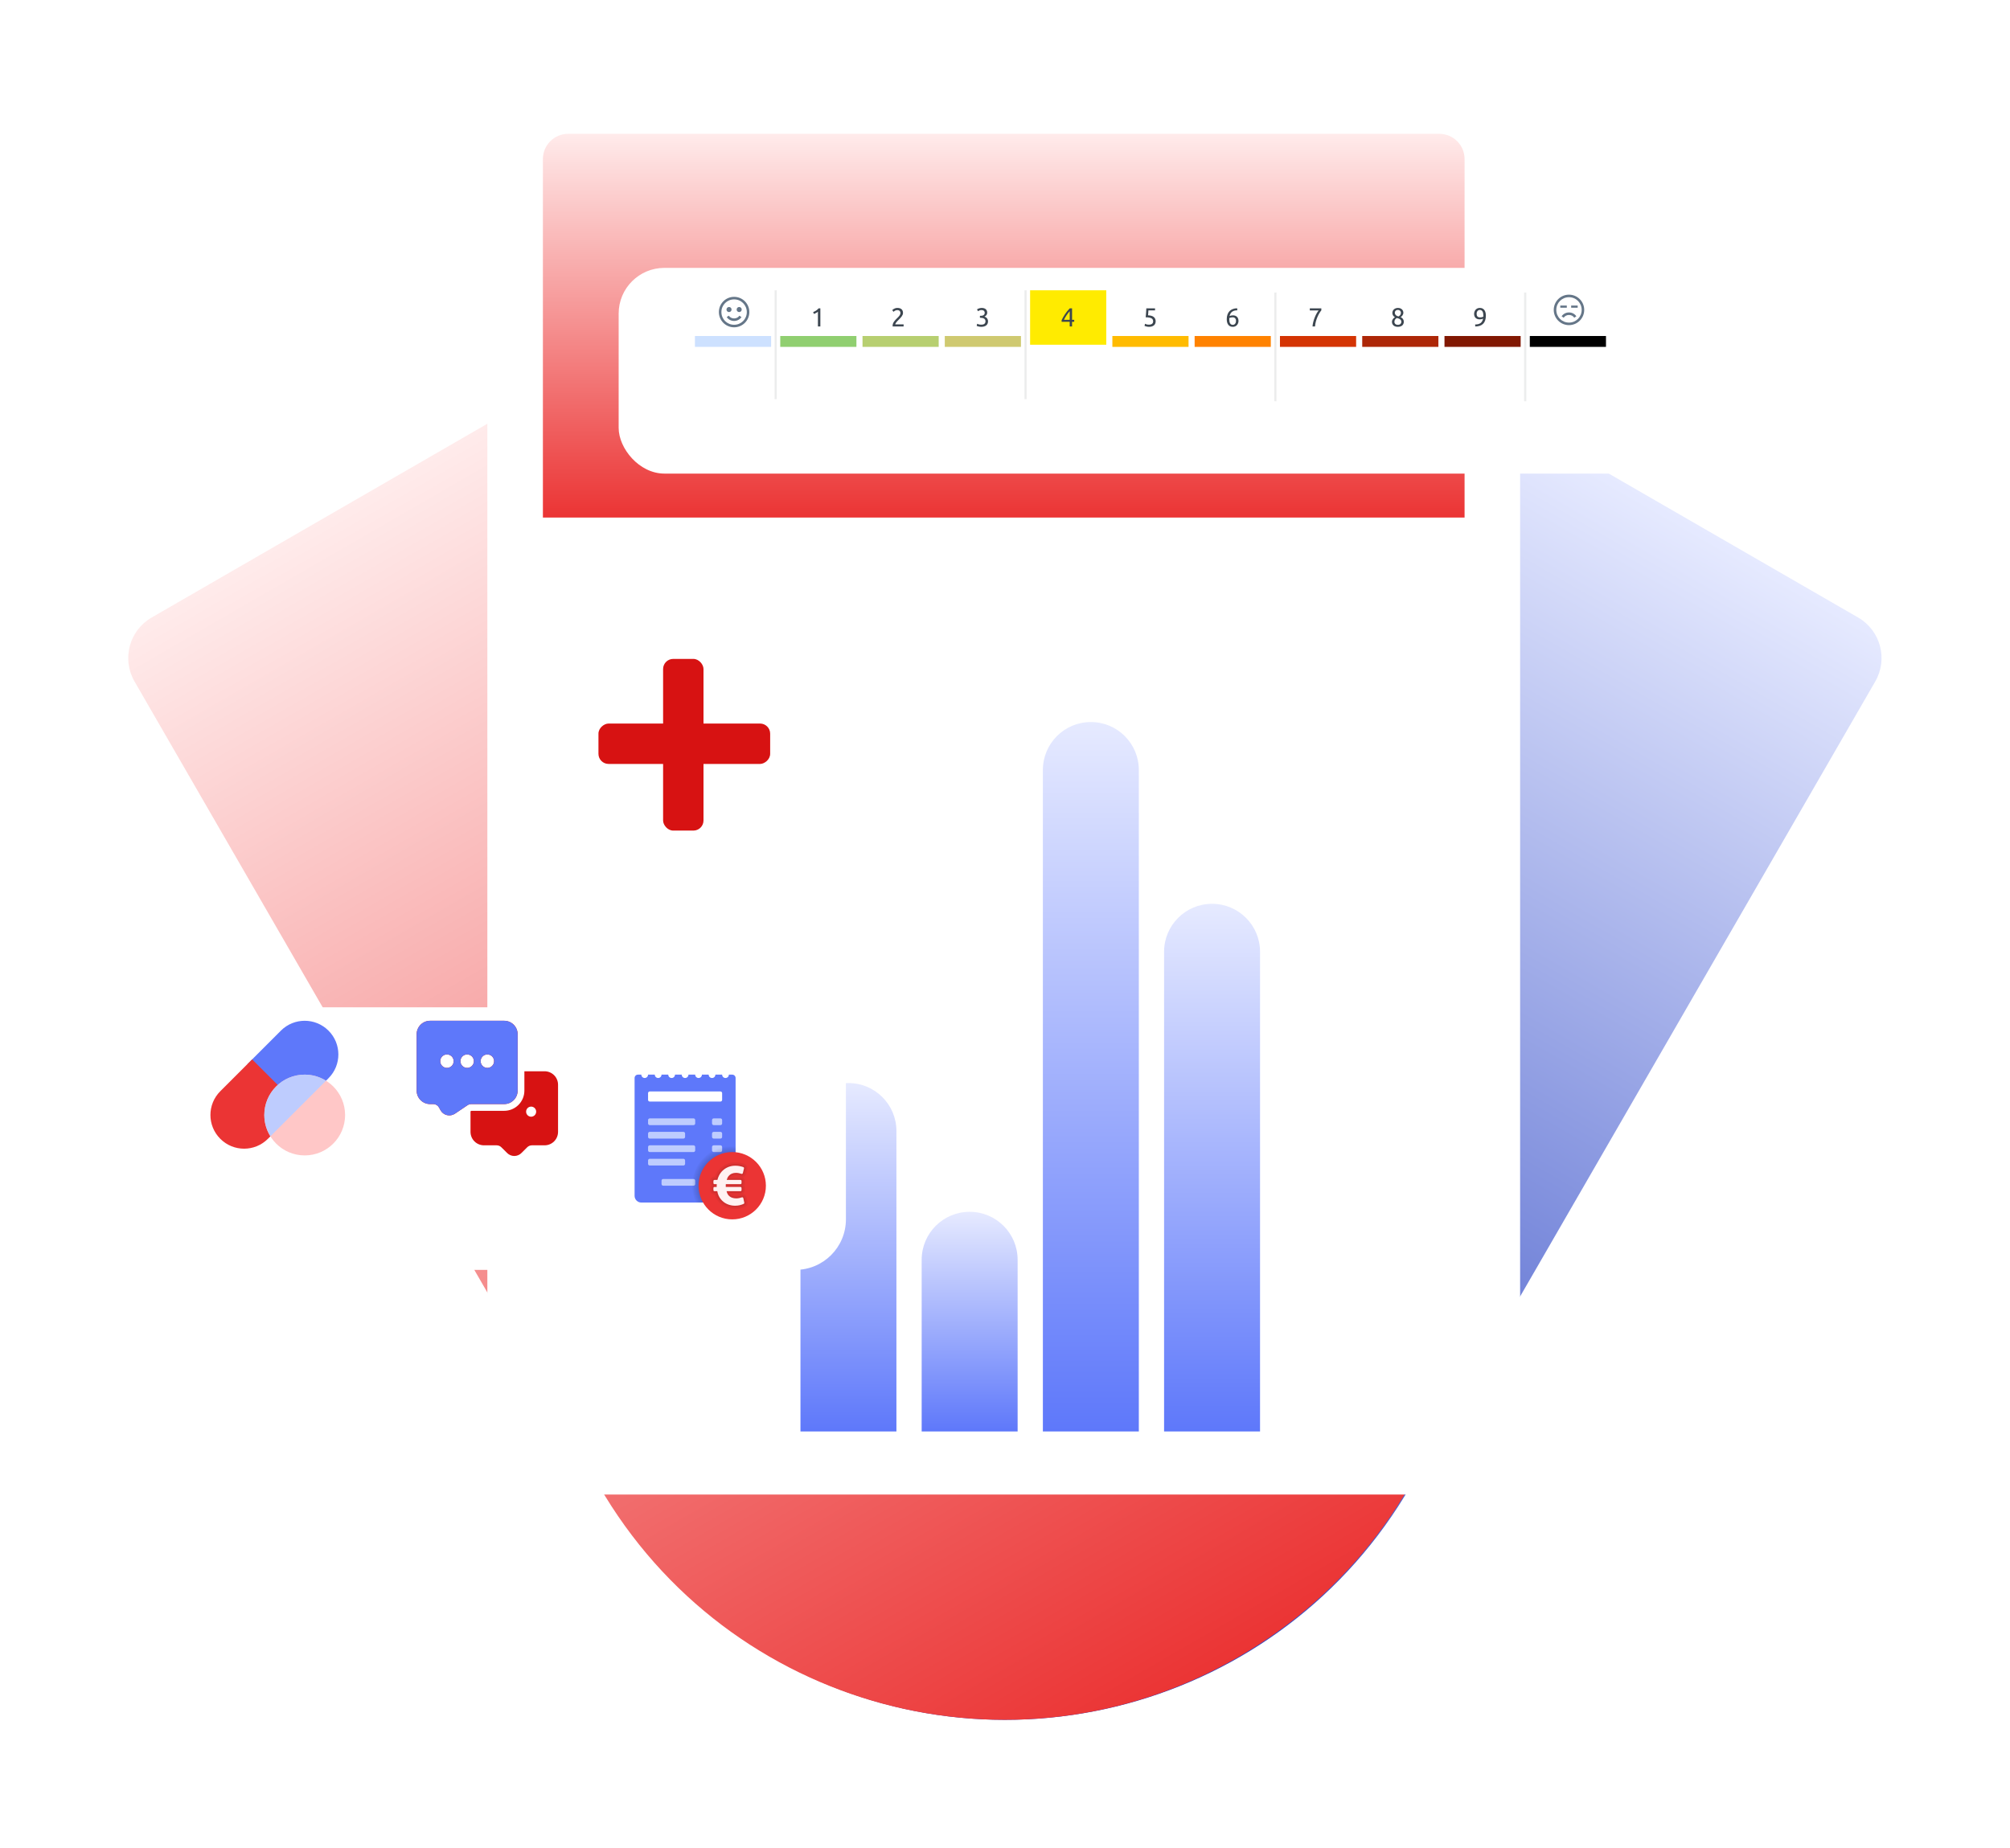 <svg width="796" height="732" viewBox="0 0 796 732" fill="none" xmlns="http://www.w3.org/2000/svg">
<g filter="url(#filter0_d_322_3401)">
<path d="M421.627 64.585C426.745 55.72 438.08 52.683 446.945 57.801L735.859 224.605C744.724 229.723 747.761 241.058 742.643 249.923L558.695 568.531C507.515 657.177 394.163 687.55 305.517 636.37V636.37C216.871 585.19 186.499 471.839 237.679 383.193L421.627 64.585Z" fill="url(#paint0_linear_322_3401)"/>
</g>
<g filter="url(#filter1_d_322_3401)">
<path d="M53.267 249.923C48.149 241.058 51.186 229.723 60.051 224.605L348.965 57.801C357.83 52.683 369.165 55.72 374.283 64.585L558.231 383.193C609.411 471.839 579.039 585.19 490.393 636.37V636.37C401.747 687.55 288.395 657.177 237.215 568.531L53.267 249.923Z" fill="url(#paint1_linear_322_3401)"/>
</g>
<g filter="url(#filter2_d_322_3401)">
<rect x="193" y="30" width="409" height="542" rx="20" fill="white"/>
</g>
<g filter="url(#filter3_d_322_3401)">
<path d="M499 547H461L461 357C461 346.507 469.507 338 480 338V338C490.493 338 499 346.507 499 357L499 547Z" fill="url(#paint2_linear_322_3401)"/>
</g>
<g filter="url(#filter4_d_322_3401)">
<path d="M451 547H413L413 285C413 274.507 421.507 266 432 266V266C442.493 266 451 274.507 451 285L451 547Z" fill="url(#paint3_linear_322_3401)"/>
</g>
<g filter="url(#filter5_d_322_3401)">
<path d="M403 547H365V479C365 468.507 373.507 460 384 460V460C394.493 460 403 468.507 403 479V547Z" fill="url(#paint4_linear_322_3401)"/>
</g>
<g filter="url(#filter6_d_322_3401)">
<path d="M355 547H317V428C317 417.507 325.507 409 336 409V409C346.493 409 355 417.507 355 428V547Z" fill="url(#paint5_linear_322_3401)"/>
</g>
<path d="M215 63C215 57.477 219.477 53 225 53H570C575.523 53 580 57.477 580 63V205H215V63Z" fill="url(#paint6_linear_322_3401)"/>
<g filter="url(#filter7_d_322_3401)">
<rect x="52" y="379" width="283" height="104" rx="20" fill="white"/>
</g>
<g filter="url(#filter8_d_322_3401)">
<rect x="245" y="88" width="421" height="81.484" rx="18.108" fill="white"/>
</g>
<g clip-path="url(#clip0_322_3401)">
<g clip-path="url(#clip1_322_3401)">
<g clip-path="url(#clip2_322_3401)">
<rect x="308.993" y="133.095" width="30.167" height="4.31" fill="#90CF70"/>
<path d="M322.022 123.616C322.415 123.464 322.798 123.271 323.17 123.037C323.542 122.796 323.884 122.496 324.194 122.137H324.877V129.305H323.915V123.471C323.832 123.547 323.728 123.627 323.604 123.709C323.487 123.792 323.356 123.871 323.211 123.947C323.073 124.023 322.925 124.095 322.767 124.164C322.615 124.233 322.467 124.292 322.322 124.34L322.022 123.616Z" fill="#3C4650"/>
</g>
<g clip-path="url(#clip3_322_3401)">
<rect x="341.573" y="133.095" width="30.167" height="4.31" fill="#B7CF70"/>
<path d="M357.608 123.968C357.608 124.216 357.556 124.457 357.453 124.692C357.357 124.919 357.226 125.147 357.06 125.374C356.895 125.595 356.708 125.816 356.502 126.036C356.295 126.25 356.088 126.46 355.881 126.667C355.764 126.785 355.626 126.922 355.467 127.081C355.316 127.24 355.171 127.405 355.033 127.577C354.895 127.75 354.778 127.915 354.681 128.074C354.592 128.233 354.547 128.37 354.547 128.488H357.846V129.305H353.502C353.495 129.263 353.492 129.222 353.492 129.181C353.492 129.139 353.492 129.101 353.492 129.067C353.492 128.743 353.543 128.443 353.647 128.167C353.757 127.884 353.899 127.619 354.071 127.371C354.243 127.122 354.436 126.888 354.65 126.667C354.864 126.447 355.074 126.233 355.281 126.026C355.453 125.861 355.615 125.699 355.767 125.54C355.926 125.374 356.064 125.212 356.181 125.054C356.305 124.888 356.402 124.719 356.47 124.547C356.546 124.375 356.584 124.192 356.584 123.999C356.584 123.792 356.55 123.616 356.481 123.471C356.419 123.327 356.333 123.206 356.222 123.109C356.112 123.013 355.981 122.944 355.829 122.903C355.684 122.854 355.529 122.83 355.364 122.83C355.164 122.83 354.981 122.858 354.816 122.913C354.65 122.968 354.502 123.034 354.371 123.109C354.24 123.178 354.13 123.254 354.04 123.337C353.95 123.413 353.881 123.471 353.833 123.513L353.357 122.83C353.419 122.761 353.512 122.678 353.637 122.582C353.761 122.478 353.909 122.382 354.081 122.292C354.254 122.203 354.447 122.127 354.66 122.065C354.874 122.003 355.105 121.972 355.353 121.972C356.105 121.972 356.667 122.147 357.039 122.499C357.419 122.844 357.608 123.333 357.608 123.968Z" fill="#3C4650"/>
</g>
<g clip-path="url(#clip4_322_3401)">
<rect x="374.153" y="133.095" width="30.167" height="4.31" fill="#CFC970"/>
<path d="M388.557 128.601C389.171 128.601 389.609 128.481 389.871 128.239C390.14 127.998 390.274 127.674 390.274 127.267C390.274 127.005 390.219 126.785 390.109 126.605C389.999 126.426 389.854 126.285 389.675 126.181C389.495 126.071 389.285 125.995 389.044 125.954C388.809 125.905 388.568 125.881 388.32 125.881H388.071V125.095H388.413C388.585 125.095 388.761 125.078 388.94 125.043C389.126 125.009 389.295 124.947 389.447 124.857C389.599 124.768 389.723 124.647 389.819 124.495C389.916 124.337 389.964 124.14 389.964 123.906C389.964 123.713 389.93 123.547 389.861 123.409C389.792 123.271 389.699 123.158 389.581 123.068C389.471 122.978 389.34 122.916 389.188 122.882C389.044 122.84 388.888 122.82 388.723 122.82C388.392 122.82 388.109 122.868 387.875 122.965C387.647 123.061 387.454 123.161 387.296 123.265L386.923 122.53C387.006 122.475 387.109 122.416 387.234 122.354C387.365 122.285 387.509 122.223 387.668 122.168C387.827 122.113 387.996 122.068 388.175 122.034C388.361 121.992 388.554 121.972 388.754 121.972C389.133 121.972 389.461 122.02 389.737 122.116C390.012 122.206 390.24 122.337 390.419 122.509C390.598 122.675 390.733 122.875 390.823 123.109C390.912 123.337 390.957 123.585 390.957 123.854C390.957 124.226 390.85 124.547 390.636 124.816C390.423 125.078 390.164 125.278 389.861 125.416C390.047 125.471 390.226 125.55 390.399 125.654C390.571 125.757 390.719 125.888 390.843 126.047C390.974 126.205 391.078 126.388 391.154 126.595C391.236 126.802 391.278 127.033 391.278 127.288C391.278 127.598 391.222 127.888 391.112 128.157C391.009 128.419 390.843 128.646 390.616 128.839C390.395 129.032 390.116 129.184 389.778 129.294C389.44 129.405 389.04 129.46 388.578 129.46C388.399 129.46 388.213 129.446 388.02 129.419C387.833 129.391 387.658 129.356 387.492 129.315C387.327 129.274 387.182 129.232 387.058 129.191C386.934 129.15 386.844 129.115 386.789 129.088L386.975 128.25C387.092 128.305 387.285 128.377 387.554 128.467C387.83 128.557 388.164 128.601 388.557 128.601Z" fill="#3C4650"/>
</g>
</g>
<g clip-path="url(#clip5_322_3401)">
<rect x="275.207" y="133.095" width="30.167" height="4.31" fill="#CDE1FF"/>
<path fill-rule="evenodd" clip-rule="evenodd" d="M290.721 117.581C287.384 117.581 284.688 120.278 284.688 123.614C284.688 126.951 287.384 129.648 290.721 129.648C294.058 129.648 296.754 126.951 296.754 123.614C296.754 120.278 294.058 117.581 290.721 117.581ZM290.721 118.586C293.52 118.586 295.749 120.816 295.749 123.614C295.749 126.413 293.52 128.642 290.721 128.642C287.922 128.642 285.693 126.413 285.693 123.614C285.693 120.816 287.922 118.586 290.721 118.586ZM287.704 122.609C287.704 122.053 288.154 121.603 288.71 121.603C289.266 121.603 289.715 122.053 289.715 122.609C289.715 123.165 289.266 123.614 288.71 123.614C288.154 123.614 287.704 123.165 287.704 122.609ZM292.732 121.603C292.176 121.603 291.727 122.053 291.727 122.609C291.727 123.165 292.176 123.614 292.732 123.614C293.288 123.614 293.738 123.165 293.738 122.609C293.738 122.053 293.288 121.603 292.732 121.603ZM287.799 125.61L288.616 125.044C289.079 125.718 289.825 126.128 290.721 126.128C291.617 126.128 292.363 125.718 292.826 125.044L293.643 125.61C293.001 126.545 291.937 127.134 290.721 127.134C289.505 127.134 288.441 126.545 287.799 125.61Z" fill="#657688"/>
</g>
<path d="M406.13 114.995V158.09" stroke="#6C7073" stroke-opacity="0.125" stroke-width="0.862"/>
<path d="M307.183 114.995V158.09" stroke="#6C7073" stroke-opacity="0.125" stroke-width="0.862"/>
<path d="M505.077 115.857V158.952" stroke="#6C7073" stroke-opacity="0.125" stroke-width="0.862"/>
<path d="M604.023 115.857V158.952" stroke="#6C7073" stroke-opacity="0.125" stroke-width="0.862"/>
<g clip-path="url(#clip6_322_3401)">
<g clip-path="url(#clip7_322_3401)">
<rect x="407.94" y="114.995" width="30.167" height="21.548" fill="#FFEB00"/>
<path d="M420.42 126.822C420.551 126.519 420.731 126.167 420.958 125.767C421.186 125.361 421.441 124.944 421.724 124.516C422.013 124.089 422.32 123.668 422.644 123.254C422.975 122.84 423.306 122.468 423.637 122.137H424.558V126.688H425.406V127.474H424.558V129.305H423.627V127.474H420.42V126.822ZM423.627 123.275C423.42 123.496 423.21 123.744 422.996 124.02C422.789 124.288 422.586 124.571 422.386 124.868C422.186 125.164 421.996 125.468 421.817 125.778C421.644 126.088 421.489 126.392 421.351 126.688H423.627V123.275Z" fill="#3C4650"/>
</g>
<g clip-path="url(#clip8_322_3401)">
<rect x="440.52" y="133.095" width="30.167" height="4.31" fill="#FFBB00"/>
<path d="M454.645 124.899C455.686 124.94 456.448 125.168 456.931 125.581C457.42 125.995 457.665 126.557 457.665 127.267C457.665 127.584 457.61 127.877 457.5 128.146C457.396 128.415 457.234 128.646 457.013 128.839C456.8 129.032 456.527 129.184 456.196 129.294C455.865 129.405 455.472 129.46 455.017 129.46C454.838 129.46 454.655 129.446 454.469 129.419C454.283 129.391 454.111 129.356 453.952 129.315C453.793 129.274 453.652 129.232 453.528 129.191C453.404 129.15 453.314 129.115 453.259 129.088L453.445 128.25C453.562 128.305 453.752 128.377 454.014 128.467C454.283 128.557 454.61 128.601 454.997 128.601C455.307 128.601 455.565 128.567 455.772 128.498C455.986 128.429 456.158 128.336 456.289 128.219C456.42 128.102 456.514 127.967 456.569 127.815C456.631 127.657 456.662 127.491 456.662 127.319C456.662 127.057 456.617 126.826 456.527 126.626C456.438 126.419 456.279 126.247 456.052 126.109C455.824 125.971 455.521 125.867 455.141 125.799C454.762 125.723 454.283 125.685 453.704 125.685C453.745 125.347 453.776 125.03 453.797 124.733C453.824 124.437 453.849 124.147 453.869 123.864C453.89 123.582 453.907 123.302 453.921 123.027C453.935 122.744 453.949 122.447 453.962 122.137H457.417V122.954H454.8C454.793 123.058 454.783 123.199 454.769 123.378C454.755 123.551 454.741 123.733 454.728 123.926C454.714 124.113 454.7 124.295 454.686 124.475C454.673 124.654 454.659 124.795 454.645 124.899Z" fill="#3C4650"/>
</g>
<g clip-path="url(#clip9_322_3401)">
<rect x="473.1" y="133.095" width="30.167" height="4.31" fill="#FF8200"/>
<path d="M485.818 126.429C485.818 125.733 485.915 125.119 486.108 124.588C486.301 124.051 486.573 123.599 486.925 123.233C487.283 122.868 487.714 122.592 488.218 122.406C488.728 122.213 489.3 122.113 489.935 122.106L490.007 122.913C489.6 122.92 489.228 122.965 488.89 123.047C488.559 123.13 488.263 123.261 488.001 123.44C487.739 123.62 487.518 123.854 487.339 124.144C487.159 124.426 487.025 124.778 486.935 125.199C487.115 125.116 487.315 125.047 487.535 124.992C487.763 124.937 487.997 124.909 488.238 124.909C488.645 124.909 488.99 124.971 489.273 125.095C489.555 125.219 489.786 125.385 489.966 125.592C490.145 125.792 490.273 126.026 490.348 126.295C490.431 126.557 490.473 126.833 490.473 127.122C490.473 127.384 490.428 127.653 490.338 127.929C490.248 128.205 490.111 128.457 489.924 128.684C489.745 128.912 489.514 129.098 489.231 129.243C488.949 129.387 488.614 129.46 488.228 129.46C487.442 129.46 486.842 129.191 486.428 128.653C486.022 128.115 485.818 127.374 485.818 126.429ZM488.135 125.695C487.894 125.695 487.67 125.719 487.463 125.767C487.256 125.809 487.049 125.874 486.842 125.964C486.835 126.04 486.828 126.119 486.822 126.202C486.822 126.278 486.822 126.354 486.822 126.429C486.822 126.733 486.842 127.019 486.884 127.288C486.925 127.557 486.997 127.795 487.101 128.002C487.211 128.202 487.356 128.364 487.535 128.488C487.714 128.605 487.942 128.663 488.218 128.663C488.445 128.663 488.638 128.615 488.797 128.519C488.956 128.422 489.087 128.298 489.19 128.146C489.293 127.995 489.366 127.833 489.407 127.66C489.455 127.481 489.48 127.309 489.48 127.143C489.48 126.674 489.366 126.316 489.138 126.067C488.918 125.819 488.583 125.695 488.135 125.695Z" fill="#3C4650"/>
</g>
</g>
<g clip-path="url(#clip10_322_3401)">
<g clip-path="url(#clip11_322_3401)">
<rect x="506.887" y="133.095" width="30.167" height="4.31" fill="#D43403"/>
<path d="M519.777 129.305C519.819 128.753 519.915 128.174 520.067 127.567C520.226 126.953 520.419 126.36 520.646 125.788C520.874 125.209 521.122 124.675 521.391 124.185C521.667 123.689 521.936 123.285 522.198 122.975H518.712V122.137H523.273V122.934C523.046 123.196 522.794 123.558 522.518 124.02C522.242 124.475 521.98 124.988 521.732 125.561C521.491 126.126 521.28 126.733 521.101 127.381C520.929 128.022 520.822 128.663 520.781 129.305H519.777Z" fill="#3C4650"/>
</g>
<g clip-path="url(#clip12_322_3401)">
<rect x="539.467" y="133.095" width="30.167" height="4.31" fill="#AD2707"/>
<path d="M555.936 127.443C555.936 127.733 555.884 128.002 555.781 128.25C555.684 128.491 555.536 128.705 555.336 128.891C555.143 129.07 554.898 129.208 554.602 129.305C554.305 129.408 553.964 129.46 553.578 129.46C553.13 129.46 552.754 129.398 552.45 129.274C552.154 129.143 551.916 128.981 551.737 128.788C551.557 128.595 551.43 128.384 551.354 128.157C551.278 127.922 551.24 127.702 551.24 127.495C551.24 127.295 551.271 127.105 551.333 126.926C551.402 126.74 551.489 126.567 551.592 126.409C551.702 126.25 551.826 126.109 551.964 125.985C552.109 125.854 552.261 125.74 552.419 125.643C551.744 125.257 551.406 124.688 551.406 123.937C551.406 123.675 551.457 123.427 551.561 123.192C551.664 122.951 551.809 122.74 551.995 122.561C552.188 122.382 552.419 122.241 552.688 122.137C552.957 122.027 553.257 121.972 553.588 121.972C553.974 121.972 554.305 122.03 554.581 122.147C554.857 122.265 555.081 122.416 555.253 122.603C555.433 122.782 555.56 122.982 555.636 123.202C555.719 123.423 555.76 123.637 555.76 123.844C555.76 124.044 555.729 124.233 555.667 124.413C555.612 124.585 555.533 124.747 555.429 124.899C555.333 125.05 555.219 125.185 555.088 125.302C554.964 125.419 554.833 125.523 554.695 125.612C555.508 125.998 555.922 126.609 555.936 127.443ZM552.213 127.505C552.213 127.629 552.233 127.76 552.275 127.898C552.323 128.029 552.402 128.153 552.512 128.27C552.623 128.381 552.764 128.474 552.937 128.55C553.109 128.626 553.326 128.663 553.588 128.663C553.823 128.663 554.026 128.629 554.198 128.56C554.378 128.491 554.522 128.405 554.633 128.301C554.743 128.191 554.826 128.067 554.881 127.929C554.936 127.791 554.964 127.65 554.964 127.505C554.964 127.284 554.922 127.091 554.84 126.926C554.757 126.76 554.636 126.616 554.478 126.491C554.326 126.367 554.14 126.264 553.919 126.181C553.705 126.092 553.461 126.016 553.185 125.954C552.874 126.126 552.633 126.34 552.461 126.595C552.295 126.85 552.213 127.153 552.213 127.505ZM554.798 123.833C554.798 123.73 554.774 123.616 554.726 123.492C554.684 123.368 554.615 123.254 554.519 123.151C554.422 123.04 554.298 122.951 554.147 122.882C553.995 122.806 553.809 122.768 553.588 122.768C553.367 122.768 553.178 122.803 553.019 122.871C552.868 122.94 552.743 123.03 552.647 123.14C552.55 123.244 552.478 123.361 552.43 123.492C552.388 123.616 552.368 123.74 552.368 123.864C552.368 124.016 552.395 124.168 552.45 124.319C552.506 124.471 552.592 124.613 552.709 124.744C552.826 124.875 552.978 124.992 553.164 125.095C553.357 125.199 553.585 125.281 553.847 125.343C554.136 125.171 554.367 124.971 554.54 124.744C554.712 124.509 554.798 124.206 554.798 123.833Z" fill="#3C4650"/>
</g>
<g clip-path="url(#clip13_322_3401)">
<rect x="572.047" y="133.095" width="30.167" height="4.31" fill="#811802"/>
<path d="M588.433 125.002C588.433 126.423 588.078 127.498 587.368 128.229C586.665 128.953 585.616 129.319 584.224 129.325L584.193 128.519C584.627 128.519 585.017 128.477 585.361 128.395C585.713 128.312 586.02 128.181 586.282 128.002C586.544 127.815 586.761 127.577 586.933 127.288C587.113 126.998 587.244 126.643 587.326 126.223C587.147 126.305 586.944 126.374 586.716 126.429C586.489 126.478 586.254 126.502 586.013 126.502C585.606 126.502 585.261 126.443 584.979 126.326C584.696 126.202 584.465 126.04 584.286 125.84C584.106 125.633 583.975 125.399 583.893 125.137C583.817 124.868 583.779 124.588 583.779 124.299C583.779 124.044 583.824 123.778 583.913 123.502C584.003 123.227 584.137 122.975 584.317 122.747C584.503 122.52 584.737 122.334 585.02 122.189C585.303 122.044 585.637 121.972 586.023 121.972C586.416 121.972 586.761 122.041 587.058 122.179C587.361 122.316 587.613 122.516 587.813 122.778C588.019 123.04 588.175 123.361 588.278 123.74C588.381 124.113 588.433 124.533 588.433 125.002ZM586.116 125.716C586.358 125.716 586.585 125.695 586.799 125.654C587.013 125.605 587.22 125.537 587.42 125.447C587.426 125.371 587.43 125.299 587.43 125.23C587.43 125.154 587.43 125.078 587.43 125.002C587.43 124.706 587.409 124.423 587.368 124.154C587.326 123.878 587.251 123.64 587.14 123.44C587.037 123.233 586.896 123.071 586.716 122.954C586.537 122.83 586.309 122.768 586.034 122.768C585.806 122.768 585.613 122.816 585.454 122.913C585.296 123.009 585.165 123.134 585.061 123.285C584.958 123.43 584.882 123.592 584.834 123.771C584.792 123.944 584.772 124.113 584.772 124.278C584.772 124.747 584.882 125.106 585.103 125.354C585.33 125.595 585.668 125.716 586.116 125.716Z" fill="#3C4650"/>
</g>
</g>
<g clip-path="url(#clip14_322_3401)">
<rect x="605.833" y="133.095" width="30.167" height="4.31" fill="black"/>
<path fill-rule="evenodd" clip-rule="evenodd" d="M621.348 116.719C618.011 116.719 615.314 119.416 615.314 122.752C615.314 126.089 618.011 128.786 621.348 128.786C624.684 128.786 627.381 126.089 627.381 122.752C627.381 119.416 624.684 116.719 621.348 116.719ZM621.348 117.725C624.146 117.725 626.375 119.954 626.375 122.752C626.375 125.551 624.146 127.78 621.348 127.78C618.549 127.78 616.32 125.551 616.32 122.752C616.32 119.954 618.549 117.725 621.348 117.725ZM618.425 125.282C619.067 124.347 620.132 123.758 621.348 123.758C622.563 123.758 623.628 124.347 624.27 125.282L623.453 125.848C622.989 125.174 622.243 124.763 621.348 124.763C620.452 124.763 619.706 125.174 619.242 125.848L618.425 125.282Z" fill="#657688"/>
<rect x="617.9" y="121.029" width="2.586" height="0.862" fill="#657688"/>
<rect x="622.21" y="121.029" width="2.586" height="0.862" fill="#657688"/>
</g>
</g>
<g filter="url(#filter9_d_322_3401)">
<rect x="262.6" y="245" width="16" height="68" rx="4" fill="#D71212"/>
<rect x="305" y="270.6" width="16" height="68" rx="4" transform="rotate(90 305 270.6)" fill="#D71212"/>
</g>
<path d="M97.96 421.52C103.571 415.908 110.453 409.023 111.239 408.243C116.439 403.029 124.891 403.029 130.091 408.243C135.304 413.443 135.304 421.895 130.091 427.095C129.315 427.877 122.199 434.991 116.813 440.373L97.96 421.52Z" fill="#5E78FA"/>
<path d="M118.707 438.48C118.707 438.48 106.897 450.287 106.095 451.089C100.895 456.303 92.443 456.303 87.243 451.089C82.029 445.889 82.029 437.437 87.243 432.237C87.243 432.237 93.859 425.624 99.856 419.625L118.707 438.48Z" fill="#EB3434"/>
<path d="M120.667 425.667C111.831 425.667 104.667 432.831 104.667 441.667C104.667 450.503 111.831 457.667 120.667 457.667C129.503 457.667 136.667 450.503 136.667 441.667C136.667 432.831 129.503 425.667 120.667 425.667Z" fill="#FFC7C7"/>
<path d="M129.1 428.088C126.649 426.563 123.765 425.667 120.667 425.667C111.831 425.667 104.667 432.831 104.667 441.667C104.667 444.765 105.561 447.648 107.087 450.097C109.211 447.973 114.103 443.084 116.813 440.373C121.232 435.957 126.809 430.381 129.1 428.088Z" fill="#BECCFE"/>
<path d="M170.333 404.333C168.919 404.333 167.562 404.895 166.562 405.895C165.562 406.896 165 408.252 165 409.667V432C165 433.414 165.562 434.771 166.562 435.771C167.562 436.771 168.919 437.333 170.333 437.333H171.542C172.022 437.334 172.494 437.464 172.906 437.711C173.319 437.958 173.657 438.311 173.885 438.734L174.427 439.732C174.694 440.221 175.06 440.65 175.502 440.99C175.944 441.329 176.452 441.573 176.993 441.705C177.535 441.837 178.098 441.854 178.647 441.756C179.196 441.657 179.718 441.445 180.18 441.133L185.143 437.789C185.583 437.491 186.102 437.332 186.633 437.333H199.667C201.081 437.333 202.438 436.771 203.438 435.771C204.438 434.771 205 433.414 205 432V409.667C205 408.252 204.438 406.896 203.438 405.895C202.438 404.895 201.081 404.333 199.667 404.333H170.333ZM176.888 417.669C177.247 417.654 177.606 417.712 177.942 417.839C178.279 417.966 178.586 418.16 178.846 418.409C179.105 418.658 179.312 418.956 179.453 419.287C179.594 419.618 179.667 419.974 179.667 420.333C179.667 421.041 179.386 421.719 178.886 422.219C178.386 422.719 177.707 423 177 423C176.303 422.999 175.635 422.725 175.138 422.237C174.641 421.749 174.354 421.086 174.34 420.389C174.325 419.693 174.583 419.018 175.06 418.51C175.536 418.002 176.192 417.7 176.888 417.669ZM184.888 417.669C185.247 417.654 185.606 417.712 185.942 417.839C186.279 417.966 186.586 418.16 186.846 418.409C187.105 418.658 187.312 418.956 187.453 419.287C187.594 419.618 187.667 419.974 187.667 420.333C187.667 421.041 187.386 421.719 186.886 422.219C186.386 422.719 185.707 423 185 423C184.303 422.999 183.635 422.725 183.138 422.237C182.641 421.749 182.354 421.086 182.34 420.389C182.325 419.693 182.583 419.018 183.06 418.51C183.536 418.002 184.192 417.7 184.888 417.669ZM192.888 417.669C193.247 417.654 193.606 417.712 193.942 417.839C194.279 417.966 194.586 418.16 194.846 418.409C195.105 418.658 195.312 418.956 195.453 419.287C195.594 419.618 195.667 419.974 195.667 420.333C195.667 421.041 195.386 421.719 194.886 422.219C194.386 422.719 193.707 423 193 423C192.303 422.999 191.635 422.725 191.138 422.237C190.641 421.749 190.354 421.086 190.34 420.389C190.325 419.693 190.583 419.018 191.06 418.51C191.536 418.002 192.192 417.7 192.888 417.669ZM207.667 424.333V432C207.667 434.122 206.824 436.157 205.324 437.657C203.823 439.157 201.788 440 199.667 440H186.628L186.333 440.201V448.333C186.333 449.748 186.895 451.104 187.895 452.105C188.896 453.105 190.252 453.667 191.667 453.667H196.68C197.03 453.667 197.376 453.736 197.699 453.871C198.021 454.006 198.314 454.204 198.56 454.453L200.841 456.719C201.212 457.09 201.652 457.385 202.137 457.586C202.622 457.787 203.142 457.891 203.667 457.891C204.192 457.891 204.711 457.787 205.196 457.586C205.681 457.385 206.121 457.09 206.492 456.719L208.773 454.453C209.019 454.204 209.312 454.006 209.635 453.871C209.957 453.736 210.304 453.667 210.654 453.667H215.667C217.081 453.667 218.438 453.105 219.438 452.105C220.438 451.104 221 449.748 221 448.333V429.667C221 428.252 220.438 426.896 219.438 425.895C218.438 424.895 217.081 424.333 215.667 424.333H207.667ZM210.25 438.336C210.519 438.325 210.788 438.368 211.04 438.463C211.293 438.559 211.523 438.704 211.717 438.891C211.912 439.077 212.067 439.301 212.173 439.549C212.279 439.797 212.333 440.064 212.333 440.333C212.333 440.864 212.123 441.372 211.748 441.748C211.372 442.123 210.864 442.333 210.333 442.333C209.813 442.329 209.315 442.122 208.945 441.756C208.575 441.391 208.362 440.895 208.351 440.375C208.34 439.855 208.532 439.351 208.887 438.97C209.241 438.59 209.73 438.362 210.25 438.336Z" fill="#D71212"/>
<path d="M170.333 404.333C168.919 404.333 167.562 404.895 166.562 405.895C165.562 406.896 165 408.252 165 409.667V432C165 433.414 165.562 434.771 166.562 435.771C167.562 436.771 168.919 437.333 170.333 437.333H171.542C172.022 437.334 172.494 437.464 172.906 437.711C173.319 437.958 173.657 438.311 173.885 438.734L174.427 439.732C174.694 440.221 175.06 440.65 175.502 440.99C175.944 441.329 176.452 441.573 176.993 441.705C177.535 441.837 178.098 441.854 178.647 441.756C179.196 441.657 179.718 441.445 180.18 441.133L185.143 437.789C185.583 437.491 186.102 437.332 186.633 437.333H199.667C201.081 437.333 202.438 436.771 203.438 435.771C204.438 434.771 205 433.414 205 432V409.667C205 408.252 204.438 406.896 203.438 405.895C202.438 404.895 201.081 404.333 199.667 404.333H170.333ZM176.888 417.669C177.247 417.654 177.606 417.712 177.942 417.839C178.279 417.966 178.586 418.16 178.846 418.409C179.105 418.658 179.312 418.956 179.453 419.287C179.594 419.618 179.667 419.974 179.667 420.333C179.667 421.041 179.386 421.719 178.886 422.219C178.386 422.719 177.707 423 177 423C176.303 422.999 175.635 422.725 175.138 422.237C174.641 421.749 174.354 421.086 174.34 420.389C174.325 419.693 174.583 419.018 175.06 418.51C175.536 418.002 176.192 417.7 176.888 417.669ZM184.888 417.669C185.247 417.654 185.606 417.712 185.942 417.839C186.279 417.966 186.586 418.16 186.846 418.409C187.105 418.658 187.312 418.956 187.453 419.287C187.594 419.618 187.667 419.974 187.667 420.333C187.667 421.041 187.386 421.719 186.886 422.219C186.386 422.719 185.707 423 185 423C184.303 422.999 183.635 422.725 183.138 422.237C182.641 421.749 182.354 421.086 182.34 420.389C182.325 419.693 182.583 419.018 183.06 418.51C183.536 418.002 184.192 417.7 184.888 417.669ZM192.888 417.669C193.247 417.654 193.606 417.712 193.942 417.839C194.279 417.966 194.586 418.16 194.846 418.409C195.105 418.658 195.312 418.956 195.453 419.287C195.594 419.618 195.667 419.974 195.667 420.333C195.667 421.041 195.386 421.719 194.886 422.219C194.386 422.719 193.707 423 193 423C192.303 422.999 191.635 422.725 191.138 422.237C190.641 421.749 190.354 421.086 190.34 420.389C190.325 419.693 190.583 419.018 191.06 418.51C191.536 418.002 192.192 417.7 192.888 417.669Z" fill="#5E78FA"/>
<g filter="url(#filter10_d_322_3401)">
<path d="M288.644 405.667C288.644 406.403 288.047 407 287.311 407C286.575 407 285.978 406.403 285.978 405.667H283.311C283.311 406.403 282.714 407 281.978 407C281.242 407 280.644 406.403 280.644 405.667H277.978C277.978 406.403 277.38 407 276.644 407C275.908 407 275.311 406.403 275.311 405.667H272.644C272.644 406.403 272.047 407 271.311 407C270.575 407 269.978 406.403 269.978 405.667H267.311C267.311 406.403 266.714 407 265.978 407C265.242 407 264.644 406.403 264.644 405.667H261.978C261.978 406.403 261.38 407 260.644 407C259.908 407 259.311 406.403 259.311 405.667H256.644C256.644 406.403 256.047 407 255.311 407C254.575 407 253.978 406.403 253.978 405.667H252.644C251.908 405.667 251.311 406.264 251.311 407V453.667C251.311 455.14 252.504 456.333 253.978 456.333H288.644C290.118 456.333 291.311 455.14 291.311 453.667V407C291.311 406.264 290.714 405.667 289.978 405.667H288.644Z" fill="#5E78FA"/>
<path d="M285.311 416.333H257.311C256.943 416.333 256.644 416.035 256.644 415.667V413C256.644 412.632 256.943 412.333 257.311 412.333H285.311C285.679 412.333 285.978 412.632 285.978 413V415.667C285.978 416.035 285.679 416.333 285.311 416.333Z" fill="white"/>
<path d="M285.311 425.667H282.644C282.276 425.667 281.978 425.368 281.978 425V423.667C281.978 423.299 282.276 423 282.644 423H285.311C285.679 423 285.978 423.299 285.978 423.667V425C285.978 425.368 285.679 425.667 285.311 425.667Z" fill="#BECCFE"/>
<path d="M274.644 425.667H257.311C256.943 425.667 256.644 425.368 256.644 425V423.667C256.644 423.299 256.943 423 257.311 423H274.644C275.012 423 275.311 423.299 275.311 423.667V425C275.311 425.368 275.012 425.667 274.644 425.667Z" fill="#BECCFE"/>
<path d="M285.311 431H282.644C282.276 431 281.978 430.701 281.978 430.333V429C281.978 428.632 282.276 428.333 282.644 428.333H285.311C285.679 428.333 285.978 428.632 285.978 429V430.333C285.978 430.701 285.679 431 285.311 431Z" fill="#BECCFE"/>
<path d="M270.644 431H257.311C256.943 431 256.644 430.701 256.644 430.333V429C256.644 428.632 256.943 428.333 257.311 428.333H270.644C271.012 428.333 271.311 428.632 271.311 429V430.333C271.311 430.701 271.012 431 270.644 431Z" fill="#BECCFE"/>
<path d="M285.311 436.333H282.644C282.276 436.333 281.978 436.035 281.978 435.667V434.333C281.978 433.965 282.276 433.667 282.644 433.667H285.311C285.679 433.667 285.978 433.965 285.978 434.333V435.667C285.978 436.035 285.679 436.333 285.311 436.333Z" fill="#BECCFE"/>
<path d="M274.644 436.333H257.311C256.943 436.333 256.644 436.035 256.644 435.667V434.333C256.644 433.965 256.943 433.667 257.311 433.667H274.644C275.012 433.667 275.311 433.965 275.311 434.333V435.667C275.311 436.035 275.012 436.333 274.644 436.333Z" fill="#BECCFE"/>
<path d="M285.311 441.667H282.644C282.276 441.667 281.978 441.368 281.978 441V439.667C281.978 439.299 282.276 439 282.644 439H285.311C285.679 439 285.978 439.299 285.978 439.667V441C285.978 441.368 285.679 441.667 285.311 441.667Z" fill="#057093"/>
<path d="M270.644 441.667H257.311C256.943 441.667 256.644 441.368 256.644 441V439.667C256.644 439.299 256.943 439 257.311 439H270.644C271.012 439 271.311 439.299 271.311 439.667V441C271.311 441.368 271.012 441.667 270.644 441.667Z" fill="#BECCFE"/>
<path d="M285.311 449.667H279.978C279.61 449.667 279.311 449.368 279.311 449V447.667C279.311 447.299 279.61 447 279.978 447H285.311C285.679 447 285.978 447.299 285.978 447.667V449C285.978 449.368 285.679 449.667 285.311 449.667Z" fill="#057093"/>
<path d="M274.644 449.667H262.644C262.276 449.667 261.978 449.368 261.978 449V447.667C261.978 447.299 262.276 447 262.644 447H274.644C275.012 447 275.311 447.299 275.311 447.667V449C275.311 449.368 275.012 449.667 274.644 449.667Z" fill="#BECCFE"/>
<path d="M289.978 433.667C281.155 433.667 273.978 440.844 273.978 449.667C273.978 452.048 274.515 454.301 275.451 456.333H288.644C290.118 456.333 291.311 455.14 291.311 453.667V433.735C290.87 433.697 290.428 433.667 289.978 433.667Z" fill="url(#paint7_radial_322_3401)"/>
<path d="M289.978 463C297.342 463 303.311 457.03 303.311 449.667C303.311 442.303 297.342 436.333 289.978 436.333C282.614 436.333 276.644 442.303 276.644 449.667C276.644 457.03 282.614 463 289.978 463Z" fill="#EB3434"/>
<path opacity="0.05" d="M291.139 458.925C288.352 458.925 285.866 457.752 284.318 455.707C283.738 454.977 283.296 454.123 283.007 453.169H282.947C281.982 453.169 281.196 452.384 281.196 451.419V450.579C281.196 450.223 281.302 449.887 281.49 449.607C281.303 449.325 281.198 448.991 281.198 448.636V447.796C281.198 446.831 281.983 446.045 282.948 446.045H283.12C283.494 445.011 284.035 444.079 284.732 443.275C286.378 441.424 288.668 440.409 291.188 440.409C292.799 440.409 294.071 440.764 294.854 441.06C295.679 441.375 296.143 442.264 295.934 443.129L295.478 444.981C295.316 445.651 294.787 446.151 294.134 446.288C294.651 446.593 294.998 447.155 294.998 447.797V448.639C294.998 448.995 294.892 449.329 294.706 449.611C294.892 449.892 294.996 450.227 294.996 450.581V451.421C294.996 452.064 294.648 452.627 294.13 452.932C294.887 453.012 295.506 453.56 295.668 454.317L296.051 456.089C296.227 456.899 295.822 457.713 295.066 458.067C293.912 458.611 292.48 458.925 291.139 458.925ZM290.384 453.169C290.788 453.315 291.214 453.357 291.566 453.357C291.959 453.357 292.43 453.288 292.872 453.169H290.384ZM292.567 446.047C292.232 445.967 291.847 445.908 291.448 445.908C291.098 445.908 290.786 445.953 290.51 446.047H292.567Z" fill="black"/>
<path opacity="0.07" d="M291.139 458.259C288.562 458.259 286.271 457.181 284.85 455.304C284.22 454.512 283.771 453.568 283.516 452.501H282.946C282.348 452.501 281.862 452.016 281.862 451.417V450.577C281.862 450.152 282.108 449.783 282.467 449.605C282.11 449.427 281.864 449.059 281.864 448.633V447.793C281.864 447.196 282.35 446.709 282.948 446.709H283.603C283.947 445.571 284.495 444.564 285.238 443.708C286.751 442.007 288.863 441.072 291.19 441.072C292.699 441.072 293.887 441.403 294.619 441.68C295.131 441.875 295.418 442.429 295.287 442.968L294.832 444.819C294.714 445.311 294.275 445.657 293.767 445.657C293.644 445.657 293.523 445.636 293.406 445.596C292.938 445.432 292.223 445.237 291.45 445.237C290.424 445.237 289.622 445.584 289.062 446.265C288.952 446.391 288.852 446.54 288.76 446.709H293.248C293.846 446.709 294.332 447.195 294.332 447.793V448.635C294.332 449.059 294.086 449.429 293.728 449.607C294.086 449.784 294.331 450.152 294.331 450.577V451.417C294.331 452.015 293.846 452.501 293.247 452.501H288.67C288.771 452.712 288.888 452.892 289.02 453.041C289.74 453.851 290.8 454.021 291.564 454.021C292.176 454.021 292.92 453.883 293.551 453.652C293.678 453.607 293.806 453.584 293.936 453.584C294.463 453.584 294.907 453.941 295.016 454.452L295.399 456.225C295.508 456.729 295.256 457.237 294.783 457.459C293.716 457.965 292.387 458.259 291.139 458.259Z" fill="black"/>
<path d="M294.748 456.369C294.792 456.569 294.688 456.771 294.502 456.857C293.683 457.245 292.466 457.592 291.14 457.592C288.83 457.592 286.704 456.649 285.383 454.903C284.747 454.101 284.274 453.087 284.062 451.836H282.947C282.716 451.836 282.53 451.651 282.53 451.419V450.579C282.53 450.348 282.715 450.161 282.947 450.161H283.827C283.827 450.044 283.827 449.901 283.827 449.76C283.827 449.524 283.851 449.287 283.851 449.052H282.948C282.718 449.052 282.531 448.867 282.531 448.635V447.795C282.531 447.564 282.716 447.377 282.948 447.377H284.112C284.419 446.104 284.986 445.017 285.74 444.147C287.083 442.636 288.971 441.741 291.188 441.741C292.443 441.741 293.555 441.992 294.382 442.307C294.583 442.383 294.688 442.604 294.638 442.813L294.183 444.661C294.123 444.911 293.864 445.051 293.622 444.967C293.032 444.76 292.262 444.572 291.448 444.572C290.316 444.572 289.279 444.948 288.546 445.845C288.215 446.221 287.958 446.765 287.791 447.377H293.248C293.479 447.377 293.666 447.563 293.666 447.795V448.635C293.666 448.865 293.48 449.052 293.248 449.052H287.438C287.414 449.288 287.414 449.547 287.414 449.784C287.414 449.927 287.414 450.02 287.414 450.16H293.248C293.479 450.16 293.666 450.345 293.666 450.577V451.417C293.666 451.648 293.48 451.835 293.248 451.835H287.744C287.91 452.541 288.168 453.085 288.524 453.485C289.279 454.335 290.387 454.688 291.567 454.688C292.383 454.688 293.211 454.488 293.783 454.279C294.035 454.187 294.311 454.329 294.367 454.591L294.748 456.369Z" fill="#FFF1F1"/>
</g>
<defs>
<filter id="filter0_d_322_3401" x="162.817" y="25.314" width="632.312" height="705.917" filterUnits="userSpaceOnUse" color-interpolation-filters="sRGB">
<feFlood flood-opacity="0" result="BackgroundImageFix"/>
<feColorMatrix in="SourceAlpha" type="matrix" values="0 0 0 0 0 0 0 0 0 0 0 0 0 0 0 0 0 0 127 0" result="hardAlpha"/>
<feOffset dy="20"/>
<feGaussianBlur stdDeviation="25"/>
<feComposite in2="hardAlpha" operator="out"/>
<feColorMatrix type="matrix" values="0 0 0 0 0.266 0 0 0 0 0.46 0 0 0 0 0.637 0 0 0 0.2 0"/>
<feBlend mode="normal" in2="BackgroundImageFix" result="effect1_dropShadow_322_3401"/>
<feBlend mode="normal" in="SourceGraphic" in2="effect1_dropShadow_322_3401" result="shape"/>
</filter>
<filter id="filter1_d_322_3401" x="0.781" y="25.314" width="632.312" height="705.917" filterUnits="userSpaceOnUse" color-interpolation-filters="sRGB">
<feFlood flood-opacity="0" result="BackgroundImageFix"/>
<feColorMatrix in="SourceAlpha" type="matrix" values="0 0 0 0 0 0 0 0 0 0 0 0 0 0 0 0 0 0 127 0" result="hardAlpha"/>
<feOffset dy="20"/>
<feGaussianBlur stdDeviation="25"/>
<feComposite in2="hardAlpha" operator="out"/>
<feColorMatrix type="matrix" values="0 0 0 0 0.838 0 0 0 0 0 0 0 0 0 0 0 0 0 0.34 0"/>
<feBlend mode="normal" in2="BackgroundImageFix" result="effect1_dropShadow_322_3401"/>
<feBlend mode="normal" in="SourceGraphic" in2="effect1_dropShadow_322_3401" result="shape"/>
</filter>
<filter id="filter2_d_322_3401" x="143" y="0" width="509" height="642" filterUnits="userSpaceOnUse" color-interpolation-filters="sRGB">
<feFlood flood-opacity="0" result="BackgroundImageFix"/>
<feColorMatrix in="SourceAlpha" type="matrix" values="0 0 0 0 0 0 0 0 0 0 0 0 0 0 0 0 0 0 127 0" result="hardAlpha"/>
<feOffset dy="20"/>
<feGaussianBlur stdDeviation="25"/>
<feComposite in2="hardAlpha" operator="out"/>
<feColorMatrix type="matrix" values="0 0 0 0 0.266 0 0 0 0 0.46 0 0 0 0 0.637 0 0 0 0.2 0"/>
<feBlend mode="normal" in2="BackgroundImageFix" result="effect1_dropShadow_322_3401"/>
<feBlend mode="normal" in="SourceGraphic" in2="effect1_dropShadow_322_3401" result="shape"/>
</filter>
<filter id="filter3_d_322_3401" x="411" y="308" width="138" height="309" filterUnits="userSpaceOnUse" color-interpolation-filters="sRGB">
<feFlood flood-opacity="0" result="BackgroundImageFix"/>
<feColorMatrix in="SourceAlpha" type="matrix" values="0 0 0 0 0 0 0 0 0 0 0 0 0 0 0 0 0 0 127 0" result="hardAlpha"/>
<feOffset dy="20"/>
<feGaussianBlur stdDeviation="25"/>
<feComposite in2="hardAlpha" operator="out"/>
<feColorMatrix type="matrix" values="0 0 0 0 0.266 0 0 0 0 0.46 0 0 0 0 0.637 0 0 0 0.2 0"/>
<feBlend mode="normal" in2="BackgroundImageFix" result="effect1_dropShadow_322_3401"/>
<feBlend mode="normal" in="SourceGraphic" in2="effect1_dropShadow_322_3401" result="shape"/>
</filter>
<filter id="filter4_d_322_3401" x="363" y="236" width="138" height="381" filterUnits="userSpaceOnUse" color-interpolation-filters="sRGB">
<feFlood flood-opacity="0" result="BackgroundImageFix"/>
<feColorMatrix in="SourceAlpha" type="matrix" values="0 0 0 0 0 0 0 0 0 0 0 0 0 0 0 0 0 0 127 0" result="hardAlpha"/>
<feOffset dy="20"/>
<feGaussianBlur stdDeviation="25"/>
<feComposite in2="hardAlpha" operator="out"/>
<feColorMatrix type="matrix" values="0 0 0 0 0.266 0 0 0 0 0.46 0 0 0 0 0.637 0 0 0 0.2 0"/>
<feBlend mode="normal" in2="BackgroundImageFix" result="effect1_dropShadow_322_3401"/>
<feBlend mode="normal" in="SourceGraphic" in2="effect1_dropShadow_322_3401" result="shape"/>
</filter>
<filter id="filter5_d_322_3401" x="315" y="430" width="138" height="187" filterUnits="userSpaceOnUse" color-interpolation-filters="sRGB">
<feFlood flood-opacity="0" result="BackgroundImageFix"/>
<feColorMatrix in="SourceAlpha" type="matrix" values="0 0 0 0 0 0 0 0 0 0 0 0 0 0 0 0 0 0 127 0" result="hardAlpha"/>
<feOffset dy="20"/>
<feGaussianBlur stdDeviation="25"/>
<feComposite in2="hardAlpha" operator="out"/>
<feColorMatrix type="matrix" values="0 0 0 0 0.266 0 0 0 0 0.46 0 0 0 0 0.637 0 0 0 0.2 0"/>
<feBlend mode="normal" in2="BackgroundImageFix" result="effect1_dropShadow_322_3401"/>
<feBlend mode="normal" in="SourceGraphic" in2="effect1_dropShadow_322_3401" result="shape"/>
</filter>
<filter id="filter6_d_322_3401" x="267" y="379" width="138" height="238" filterUnits="userSpaceOnUse" color-interpolation-filters="sRGB">
<feFlood flood-opacity="0" result="BackgroundImageFix"/>
<feColorMatrix in="SourceAlpha" type="matrix" values="0 0 0 0 0 0 0 0 0 0 0 0 0 0 0 0 0 0 127 0" result="hardAlpha"/>
<feOffset dy="20"/>
<feGaussianBlur stdDeviation="25"/>
<feComposite in2="hardAlpha" operator="out"/>
<feColorMatrix type="matrix" values="0 0 0 0 0.266 0 0 0 0 0.46 0 0 0 0 0.637 0 0 0 0.2 0"/>
<feBlend mode="normal" in2="BackgroundImageFix" result="effect1_dropShadow_322_3401"/>
<feBlend mode="normal" in="SourceGraphic" in2="effect1_dropShadow_322_3401" result="shape"/>
</filter>
<filter id="filter7_d_322_3401" x="2" y="349" width="383" height="204" filterUnits="userSpaceOnUse" color-interpolation-filters="sRGB">
<feFlood flood-opacity="0" result="BackgroundImageFix"/>
<feColorMatrix in="SourceAlpha" type="matrix" values="0 0 0 0 0 0 0 0 0 0 0 0 0 0 0 0 0 0 127 0" result="hardAlpha"/>
<feOffset dy="20"/>
<feGaussianBlur stdDeviation="25"/>
<feComposite in2="hardAlpha" operator="out"/>
<feColorMatrix type="matrix" values="0 0 0 0 0.266 0 0 0 0 0.46 0 0 0 0 0.637 0 0 0 0.2 0"/>
<feBlend mode="normal" in2="BackgroundImageFix" result="effect1_dropShadow_322_3401"/>
<feBlend mode="normal" in="SourceGraphic" in2="effect1_dropShadow_322_3401" result="shape"/>
</filter>
<filter id="filter8_d_322_3401" x="199.731" y="60.839" width="511.538" height="172.022" filterUnits="userSpaceOnUse" color-interpolation-filters="sRGB">
<feFlood flood-opacity="0" result="BackgroundImageFix"/>
<feColorMatrix in="SourceAlpha" type="matrix" values="0 0 0 0 0 0 0 0 0 0 0 0 0 0 0 0 0 0 127 0" result="hardAlpha"/>
<feOffset dy="18.108"/>
<feGaussianBlur stdDeviation="22.634"/>
<feComposite in2="hardAlpha" operator="out"/>
<feColorMatrix type="matrix" values="0 0 0 0 0.266 0 0 0 0 0.46 0 0 0 0 0.637 0 0 0 0.2 0"/>
<feBlend mode="normal" in2="BackgroundImageFix" result="effect1_dropShadow_322_3401"/>
<feBlend mode="normal" in="SourceGraphic" in2="effect1_dropShadow_322_3401" result="shape"/>
</filter>
<filter id="filter9_d_322_3401" x="197" y="221" width="148" height="148" filterUnits="userSpaceOnUse" color-interpolation-filters="sRGB">
<feFlood flood-opacity="0" result="BackgroundImageFix"/>
<feColorMatrix in="SourceAlpha" type="matrix" values="0 0 0 0 0 0 0 0 0 0 0 0 0 0 0 0 0 0 127 0" result="hardAlpha"/>
<feOffset dy="16"/>
<feGaussianBlur stdDeviation="20"/>
<feComposite in2="hardAlpha" operator="out"/>
<feColorMatrix type="matrix" values="0 0 0 0 0.266 0 0 0 0 0.46 0 0 0 0 0.637 0 0 0 0.2 0"/>
<feBlend mode="normal" in2="BackgroundImageFix" result="effect1_dropShadow_322_3401"/>
<feBlend mode="normal" in="SourceGraphic" in2="effect1_dropShadow_322_3401" result="shape"/>
</filter>
<filter id="filter10_d_322_3401" x="195" y="369" width="164" height="164" filterUnits="userSpaceOnUse" color-interpolation-filters="sRGB">
<feFlood flood-opacity="0" result="BackgroundImageFix"/>
<feColorMatrix in="SourceAlpha" type="matrix" values="0 0 0 0 0 0 0 0 0 0 0 0 0 0 0 0 0 0 127 0" result="hardAlpha"/>
<feOffset dy="20"/>
<feGaussianBlur stdDeviation="25"/>
<feComposite in2="hardAlpha" operator="out"/>
<feColorMatrix type="matrix" values="0 0 0 0 0.266 0 0 0 0 0.46 0 0 0 0 0.637 0 0 0 0.2 0"/>
<feBlend mode="normal" in2="BackgroundImageFix" result="effect1_dropShadow_322_3401"/>
<feBlend mode="normal" in="SourceGraphic" in2="effect1_dropShadow_322_3401" result="shape"/>
</filter>
<linearGradient id="paint0_linear_322_3401" x1="591.402" y1="141.203" x2="305.517" y2="636.37" gradientUnits="userSpaceOnUse">
<stop stop-color="#E6EAFF"/>
<stop offset="1" stop-color="#0B28B7"/>
</linearGradient>
<linearGradient id="paint1_linear_322_3401" x1="204.508" y1="141.203" x2="490.393" y2="636.37" gradientUnits="userSpaceOnUse">
<stop stop-color="#FFEBEB"/>
<stop offset="1" stop-color="#EB3434"/>
</linearGradient>
<linearGradient id="paint2_linear_322_3401" x1="480" y1="338" x2="480" y2="547" gradientUnits="userSpaceOnUse">
<stop stop-color="#E6EAFF"/>
<stop offset="1" stop-color="#5E78FA"/>
</linearGradient>
<linearGradient id="paint3_linear_322_3401" x1="432" y1="266" x2="432" y2="547" gradientUnits="userSpaceOnUse">
<stop stop-color="#E6EAFF"/>
<stop offset="1" stop-color="#5E78FA"/>
</linearGradient>
<linearGradient id="paint4_linear_322_3401" x1="384" y1="460" x2="384" y2="547" gradientUnits="userSpaceOnUse">
<stop stop-color="#E6EAFF"/>
<stop offset="1" stop-color="#5E78FA"/>
</linearGradient>
<linearGradient id="paint5_linear_322_3401" x1="336" y1="409" x2="336" y2="547" gradientUnits="userSpaceOnUse">
<stop stop-color="#E6EAFF"/>
<stop offset="1" stop-color="#5E78FA"/>
</linearGradient>
<linearGradient id="paint6_linear_322_3401" x1="397.5" y1="53" x2="397.5" y2="205" gradientUnits="userSpaceOnUse">
<stop stop-color="#FFEBEB"/>
<stop offset="1" stop-color="#EB3434"/>
</linearGradient>
<radialGradient id="paint7_radial_322_3401" cx="0" cy="0" r="1" gradientUnits="userSpaceOnUse" gradientTransform="translate(289.566 449.539) scale(15.969)">
<stop/>
<stop offset="0.979" stop-opacity="0"/>
</radialGradient>
<clipPath id="clip0_322_3401">
<rect width="362" height="77.571" fill="white" transform="translate(274 90)"/>
</clipPath>
<clipPath id="clip1_322_3401">
<rect width="95.327" height="48.267" fill="white" transform="translate(308.993 119.305)"/>
</clipPath>
<clipPath id="clip2_322_3401">
<rect width="30.167" height="18.1" fill="white" transform="translate(308.993 119.305)"/>
</clipPath>
<clipPath id="clip3_322_3401">
<rect width="30.167" height="18.1" fill="white" transform="translate(341.573 119.305)"/>
</clipPath>
<clipPath id="clip4_322_3401">
<rect width="30.167" height="18.1" fill="white" transform="translate(374.153 119.305)"/>
</clipPath>
<clipPath id="clip5_322_3401">
<rect width="30.167" height="19.824" fill="white" transform="translate(275.207 117.581)"/>
</clipPath>
<clipPath id="clip6_322_3401">
<rect width="95.327" height="52.576" fill="white" transform="translate(407.94 114.995)"/>
</clipPath>
<clipPath id="clip7_322_3401">
<rect width="30.167" height="21.548" fill="white" transform="translate(407.94 114.995)"/>
</clipPath>
<clipPath id="clip8_322_3401">
<rect width="30.167" height="18.1" fill="white" transform="translate(440.52 119.305)"/>
</clipPath>
<clipPath id="clip9_322_3401">
<rect width="30.167" height="18.1" fill="white" transform="translate(473.1 119.305)"/>
</clipPath>
<clipPath id="clip10_322_3401">
<rect width="95.327" height="48.267" fill="white" transform="translate(506.887 119.305)"/>
</clipPath>
<clipPath id="clip11_322_3401">
<rect width="30.167" height="18.1" fill="white" transform="translate(506.887 119.305)"/>
</clipPath>
<clipPath id="clip12_322_3401">
<rect width="30.167" height="18.1" fill="white" transform="translate(539.467 119.305)"/>
</clipPath>
<clipPath id="clip13_322_3401">
<rect width="30.167" height="18.1" fill="white" transform="translate(572.047 119.305)"/>
</clipPath>
<clipPath id="clip14_322_3401">
<rect width="30.167" height="20.686" fill="white" transform="translate(605.833 116.719)"/>
</clipPath>
</defs>
</svg>
